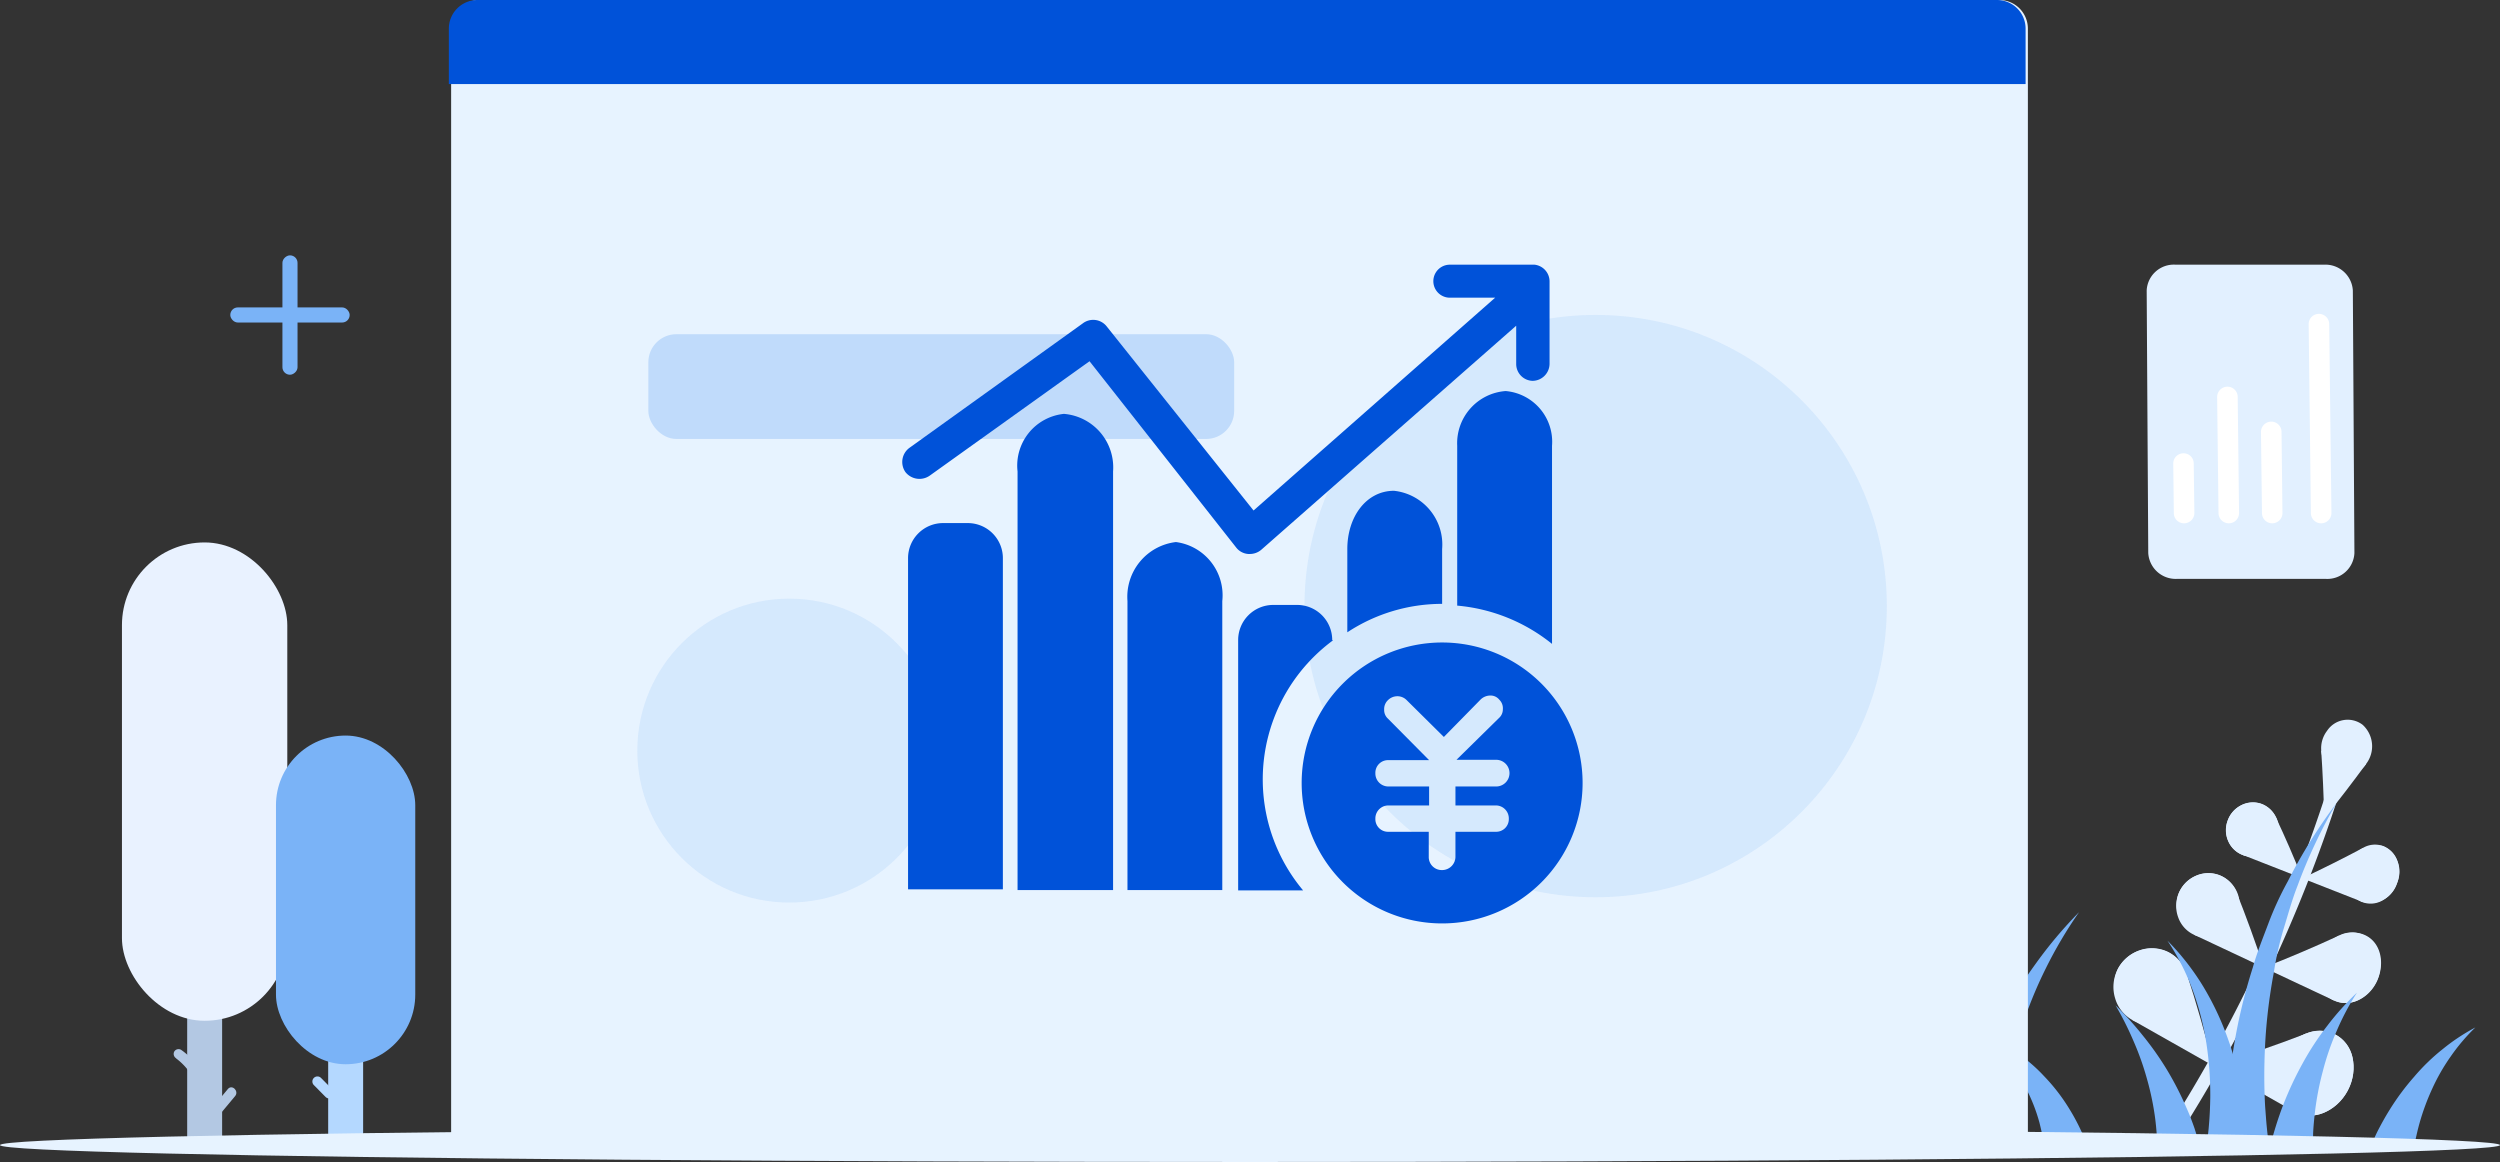 <svg xmlns="http://www.w3.org/2000/svg" width="349.12" height="162.27" viewBox="0 0 349.12 162.27"><rect x="0" y="0" width="349.12" height="162.27" fill="#333333" stroke="none"/><path d="M295.76,135.3a5.108,5.108,0,1,0,7-2.34,5.36,5.36,0,0,0-7,2.34Z" fill="#e2f0ff"/><path d="M298.71,132.74a5.11,5.11,0,0,1,6.65,3.17,5.59,5.59,0,0,1-3.48,6.92,5.09,5.09,0,0,1-6.51-3.43,5.41,5.41,0,0,1,3.34-6.66Z" fill="#e2f0ff"/><path d="M305.36,135.91q2.06,6.32,3.7,12.92l-11.27-6.38Q301.63,139.32,305.36,135.91Z" fill="#e2f0ff"/><path d="M327.86,152.29c-1.62,3.06-5,4.34-7.53,2.91s-3.2-4.89-1.67-7.78,4.79-4.25,7.37-3S329.48,149.23,327.86,152.29Z" fill="#e2f0ff"/><path d="M328.55,147.8a4.68,4.68,0,0,0-6.49-3.47,6.78,6.78,0,0,0-4.1,7.41,4.69,4.69,0,0,0,6.35,3.73A6.91,6.91,0,0,0,328.55,147.8Z" fill="#e2f0ff"/><path d="M322.06,144.33c-4.33,1.67-8.67,3.16-13,4.5l11.27,6.37Q321.35,149.76,322.06,144.33Z" fill="#e2f0ff"/><path d="M304.29,124.66a4.4,4.4,0,1,0,5.74-2.4,4.48,4.48,0,0,0-5.74,2.4Z" fill="#e2f0ff"/><path d="M306.61,122.32a4.21,4.21,0,0,1,5.7,2.26,4.72,4.72,0,0,1-2.5,6,4.2,4.2,0,0,1-5.62-2.45,4.6,4.6,0,0,1,2.42-5.81Z" fill="#e2f0ff"/><path d="M312.31,124.58q2.06,5.16,3.83,10.54l-9.76-4.59Q309.4,127.64,312.31,124.58Z" fill="#e2f0ff"/><path d="M329.93,101.21a4.05,4.05,0,0,1,.5,5.46,3.4,3.4,0,0,1-5,.76,4,4,0,0,1-.47-5.36,3.45,3.45,0,0,1,4.97-.86Z" fill="#e2f0ff"/><path d="M330.43,106.67q-2.87,3.92-5.86,7.63c-.07-3.18-.21-6.35-.42-9.48Z" fill="#e2f0ff"/><path d="M332,136.89c-1.14,2.6-3.88,3.85-6,2.82a4.785,4.785,0,0,1-1.89-6.32c1.11-2.47,3.73-3.78,6-2.87S333.11,134.29,332,136.89Z" fill="#e2f0ff"/><path d="M332.25,133.17a3.94,3.94,0,0,0-5.59-2.53,5.56,5.56,0,0,0-2.94,6.36,3.93,3.93,0,0,0,5.5,2.7,5.63,5.63,0,0,0,3.03-6.53Z" fill="#e2f0ff"/><path d="M326.66,130.64q-5.24,2.42-10.52,4.48l9.77,4.59Q326.39,135.15,326.66,130.64Z" fill="#e2f0ff"/><path d="M311.1,114.57a3.73,3.73,0,0,0,2,4.8,3.8,3.8,0,1,0,2.63-7.13,3.74,3.74,0,0,0-4.63,2.33Z" fill="#e2f0ff"/><path d="M312.93,112.48a3.48,3.48,0,0,1,4.85,1.59,4,4,0,0,1-1.78,5.15,3.49,3.49,0,0,1-4.81-1.73,3.9,3.9,0,0,1,1.74-5.01Z" fill="#e2f0ff"/><path d="M317.78,114.07q2,4.22,3.73,8.58l-8.37-3.28Q315.5,116.79,317.78,114.07Z" fill="#e2f0ff"/><path d="M334.74,123.3a3.89,3.89,0,0,1-4.87,2.63,4.2,4.2,0,0,1,2.88-7.79,3.89,3.89,0,0,1,1.99,5.16Z" fill="#e2f0ff"/><path d="M334.78,120.22A3.28,3.28,0,0,0,330,118.4a4.56,4.56,0,0,0-2.11,5.4,3.29,3.29,0,0,0,4.72,2,4.61,4.61,0,0,0,2.17-5.58Z" fill="#e2f0ff"/><path d="M330,118.4q-4.23,2.25-8.5,4.25l8.36,3.28Q330,122.15,330,118.4Z" fill="#e2f0ff"/><path d="M302,158.81l1.48,1a206.182,206.182,0,0,0,23.15-48.86l-1.68-.54A204.179,204.179,0,0,1,302,158.81Z" fill="#e2f0ff"/><path d="M326.28,112.17a73.271,73.271,0,0,0-5.43,11.52c-.79,2-1.32,4-1.94,6a44.13,44.13,0,0,0-1.38,6.15,75.66,75.66,0,0,0-1.3,12.44q-.08,3.12.09,6.22c.08,1,.14,2,.25,3.06.07.75.17,1.54.29,2.25h-6v-2c0-1.12.08-2.22.13-3.34.15-2.2.38-4.4.69-6.58.05-.29.09-.58.13-.87a77.76,77.76,0,0,1,2.79-11.91c.59-2.1,1.41-4.12,2.17-6.14a44.926,44.926,0,0,1,2.72-5.9,73.309,73.309,0,0,1,6.79-10.9Z" fill="#7ab3f7"/><path d="M329.14,138.63A36,36,0,0,0,326.3,144a36.732,36.732,0,0,0-1.94,5.66,39.909,39.909,0,0,0-1.1,5.79c-.11,1-.2,1.93-.24,2.9v1.48h-5.91c.2-.88.42-1.63.67-2.45.31-1,.67-2.06,1.06-3.07a47.163,47.163,0,0,1,2.71-5.8,39.2,39.2,0,0,1,3.47-5.29A38,38,0,0,1,329.14,138.63Z" fill="#7ab3f7"/><path d="M345.68,143.48a26.83,26.83,0,0,0-3.44,4.05,27.483,27.483,0,0,0-2.59,4.52,32.6,32.6,0,0,0-1.76,4.77c-.23.82-.42,1.63-.59,2.45a3.109,3.109,0,0,1-.1.57h-6a21.382,21.382,0,0,1,1.1-2.4c.46-.87.93-1.7,1.44-2.51a34.079,34.079,0,0,1,3.4-4.57,28.238,28.238,0,0,1,4-3.87,27.859,27.859,0,0,1,4.54-3.01Z" fill="#7ab3f7"/><path d="M314.08,159.84h-5.93c.14-.89.26-1.88.33-2.81.11-1.25.16-2.5.18-3.76a48.074,48.074,0,0,0-.54-7.56,38.531,38.531,0,0,0-1.91-7.42,33,33,0,0,0-3.53-6.93,34.613,34.613,0,0,1,4.91,6.26,40,40,0,0,1,3.49,7.32c.25.69.49,1.38.69,2.1a47.347,47.347,0,0,1,1.47,5.8c.24,1.35.46,2.71.61,4.09A23.144,23.144,0,0,1,314.08,159.84Z" fill="#7ab3f7"/><path d="M307.1,159.84h-5.9v-1.19c-.06-.88-.14-1.76-.26-2.65a38.6,38.6,0,0,0-1.12-5.33,39.108,39.108,0,0,0-1.85-5.22,44.3,44.3,0,0,0-2.54-5.06,46.217,46.217,0,0,1,3.85,4.27,42.65,42.65,0,0,1,3.36,4.78,44,44,0,0,1,2.71,5.3c.42.92.77,1.86,1.11,2.83.15.49.32,1,.46,1.49C307,159.33,307,159.57,307.1,159.84Z" fill="#7ab3f7"/><path d="M290.34,127.38a60.51,60.51,0,0,0-4.68,7.92,59.179,59.179,0,0,0-3.4,8.41c-.33,1-.64,2-.91,3.09-.18.64-.34,1.28-.48,1.91-.3,1.24-.56,2.47-.76,3.72-.26,1.47-.46,2.94-.61,4.4-.09,1-.17,2-.2,3h-6c.25-1.42.57-2.67.91-4q.64-2.34,1.44-4.59a59.628,59.628,0,0,1,2.29-5.68c.08-.2.17-.39.26-.59.39-.83.81-1.65,1.23-2.47a59.429,59.429,0,0,1,4.91-8,60.43,60.43,0,0,1,6-7.12Z" fill="#7ab3f7"/><path d="M291.42,159.84h-6a4.015,4.015,0,0,0-.11-.68c-.12-.8-.31-1.6-.51-2.4a23.749,23.749,0,0,0-1.83-4.69,24.546,24.546,0,0,0-2.11-3.36c-.25-.32-.5-.62-.76-.93a19.487,19.487,0,0,0-2.16-2.2q-.84-.74-1.74-1.44c.67.27,1.34.55,2,.85a18.6,18.6,0,0,1,2.91,1.65c.07.05.16.1.23.16a22.51,22.51,0,0,1,4.1,3.47,26.22,26.22,0,0,1,3.55,4.6,29.411,29.411,0,0,1,1.42,2.59c.22.45.42.91.62,1.38S291.29,159.48,291.42,159.84Z" fill="#7ab3f7"/><rect width="4.88" height="26.56" transform="translate(26.14 133.89)" fill="#b3c8e3"/><rect width="23.09" height="66.8" rx="11.545" transform="translate(17.03 75.75)" fill="#e9f2ff"/><path d="M24.6,147.81a8.8,8.8,0,0,1,1.68,1.66.69.69,0,0,0,1,0,.71.71,0,0,0,0-1,9.4,9.4,0,0,0-2-1.87.7.7,0,0,0-.94.24.71.71,0,0,0,.25.94Z" fill="#b3c8e3"/><path d="M31.84,152.06l-2,2.4c-.55.68.41,1.65,1,1l2-2.4C33.4,152.38,32.43,151.4,31.84,152.06Z" fill="#b3c8e3"/><rect width="4.88" height="26.56" transform="translate(45.83 133.91)" fill="#b4d8ff"/><rect width="19.45" height="45.9" rx="9.725" transform="translate(38.54 102.72)" fill="#7ab3f7"/><path d="M43.83,151.53l1.64,1.66a.707.707,0,0,0,1-1l-1.64-1.66a.707.707,0,0,0-1,1Z" fill="#b4d8ff"/><path d="M66.68,0H278.87a4,4,0,0,1,4,4V158.33H62.68V4A4,4,0,0,1,66.68,0Z" transform="translate(0.32)" fill="#e7f3ff"/><ellipse cx="174.56" cy="2.36" rx="174.56" ry="2.36" transform="translate(0 157.55)" fill="#e7f3ff"/><path d="M66.68,0H278.87a4,4,0,0,1,4,4v7.74H62.68V4A4,4,0,0,1,66.68,0Z" fill="#0052d9"/><rect width="16.67" height="2.11" rx="1.05" transform="translate(32.16 42.93)" fill="#7ab3f7"/><rect width="16.67" height="2.11" rx="1.05" transform="translate(41.55 35.66) rotate(90)" fill="#7ab3f7"/><circle cx="40.66" cy="40.66" r="40.66" transform="translate(182.17 43.98)" fill="#c0dbfb" opacity="0.46"/><circle cx="21.22" cy="21.22" r="21.22" transform="translate(89 83.6)" fill="#c0dbfb" opacity="0.46"/><rect width="81.81" height="14.63" rx="3.92" transform="translate(90.54 46.67)" fill="#c0dbfb"/><path d="M304,80.84h20.79a3.79,3.79,0,0,0,4-3.6l-.22-36.68a3.84,3.84,0,0,0-4-3.6H303.78a3.79,3.79,0,0,0-4,3.6L300,77.24a3.84,3.84,0,0,0,4,3.6Z" fill="#e2f0ff"/><path d="M324.14,73.08h0a1.44,1.44,0,0,0,1.44-1.45l-.31-26.38a1.44,1.44,0,0,0-1.44-1.42h0a1.43,1.43,0,0,0-1.43,1.45l.31,26.38a1.43,1.43,0,0,0,1.43,1.42Z" fill="#fff"/><path d="M317.31,73.08h0a1.43,1.43,0,0,0,1.43-1.45l-.13-11.34a1.43,1.43,0,0,0-1.43-1.41h0a1.44,1.44,0,0,0-1.44,1.45l.14,11.33A1.43,1.43,0,0,0,317.31,73.08Z" fill="#fff"/><path d="M311.25,73.08h0a1.43,1.43,0,0,0,1.43-1.45l-.19-16.18A1.43,1.43,0,0,0,311.06,54h0a1.44,1.44,0,0,0-1.44,1.45l.19,16.17a1.44,1.44,0,0,0,1.44,1.46Z" fill="#fff"/><path d="M305,73.08h0a1.44,1.44,0,0,0,1.44-1.45l-.09-6.92a1.42,1.42,0,0,0-1.43-1.41h0a1.43,1.43,0,0,0-1.43,1.45l.08,6.91A1.43,1.43,0,0,0,305,73.08Z" fill="#fff"/><g transform="translate(-10.492 -79.538)"><path d="M185.008,156.9a2.452,2.452,0,0,0,1.618-.588l35.6-31.288v5.345a2.354,2.354,0,0,0,2.305,2.354,2.4,2.4,0,0,0,2.353-2.354V118.8a2.354,2.354,0,0,0-2.109-2.3H212.961a2.3,2.3,0,0,0,0,4.61h6.326l-33.74,29.719-20.5-25.7a2.4,2.4,0,0,0-3.335-.441l-24.177,17.36a2.452,2.452,0,0,0-.588,3.433,2.5,2.5,0,0,0,3.433.441l22.264-15.938L183.1,155.97a2.354,2.354,0,0,0,1.716.932Zm-39.527-4.316H142.2a4.9,4.9,0,0,0-4.9,4.9v46.245h13.241V157.588a4.9,4.9,0,0,0-5.051-5Z" fill="#0052d9"/><path d="M281.041,271.474a7.258,7.258,0,0,0-6.473,8.043v58.456h13.339V279.516a7.5,7.5,0,0,0-6.866-8.043Zm-.049,0h0ZM296.538,289.373Zm.147,0a7.7,7.7,0,0,0-6.768,8.239v40.36h13.241v-40.36A7.5,7.5,0,0,0,296.685,289.373Zm30.356-7.16h0ZM342.587,268.286ZM333.858,303.4a19.616,19.616,0,1,0,19.616,19.616A19.616,19.616,0,0,0,333.858,303.4Zm7.5,22.755a1.815,1.815,0,0,1,1.814,1.864,1.765,1.765,0,0,1-1.814,1.815h-5.64v3.482a1.864,1.864,0,0,1-1.864,1.864,1.814,1.814,0,0,1-1.864-1.815v-3.531h-5.64a1.765,1.765,0,0,1-1.814-1.814,1.814,1.814,0,0,1,1.815-1.864h5.689v-2.648h-5.689a1.814,1.814,0,0,1-1.815-1.864,1.766,1.766,0,0,1,1.815-1.815h5.689l-5.738-5.787a1.618,1.618,0,0,1-.539-1.275,1.716,1.716,0,0,1,.539-1.324,1.863,1.863,0,0,1,1.275-.539,1.815,1.815,0,0,1,1.324.539l5.2,5.149,5.149-5.247a1.962,1.962,0,0,1,1.324-.539,1.569,1.569,0,0,1,1.275.589,1.667,1.667,0,0,1,.49,1.324,1.618,1.618,0,0,1-.539,1.226l-5.934,5.836h5.493a1.864,1.864,0,1,1,0,3.727h-5.64v2.648Zm-5.394-50.217V298.25a24.52,24.52,0,0,1,13.241,5.345V275.936a7.111,7.111,0,0,0-6.473-7.65,7.307,7.307,0,0,0-6.768,7.65Z" transform="translate(-121.976 -134.139)" fill="#0052d9"/><path d="M552.862,408.877a4.9,4.9,0,0,0-4.9-4.9h-3.335a4.9,4.9,0,0,0-4.9,4.9v34.966h9.073a24.128,24.128,0,0,1,4.168-34.917Zm2.109-12.7V407.8a24.03,24.03,0,0,1,13.241-3.972v-7.65a7.552,7.552,0,0,0-6.719-8.141c-3.874,0-6.522,3.629-6.522,8.141Z" transform="translate(-356.329 -239.961)" fill="#0052d9"/></g></svg>